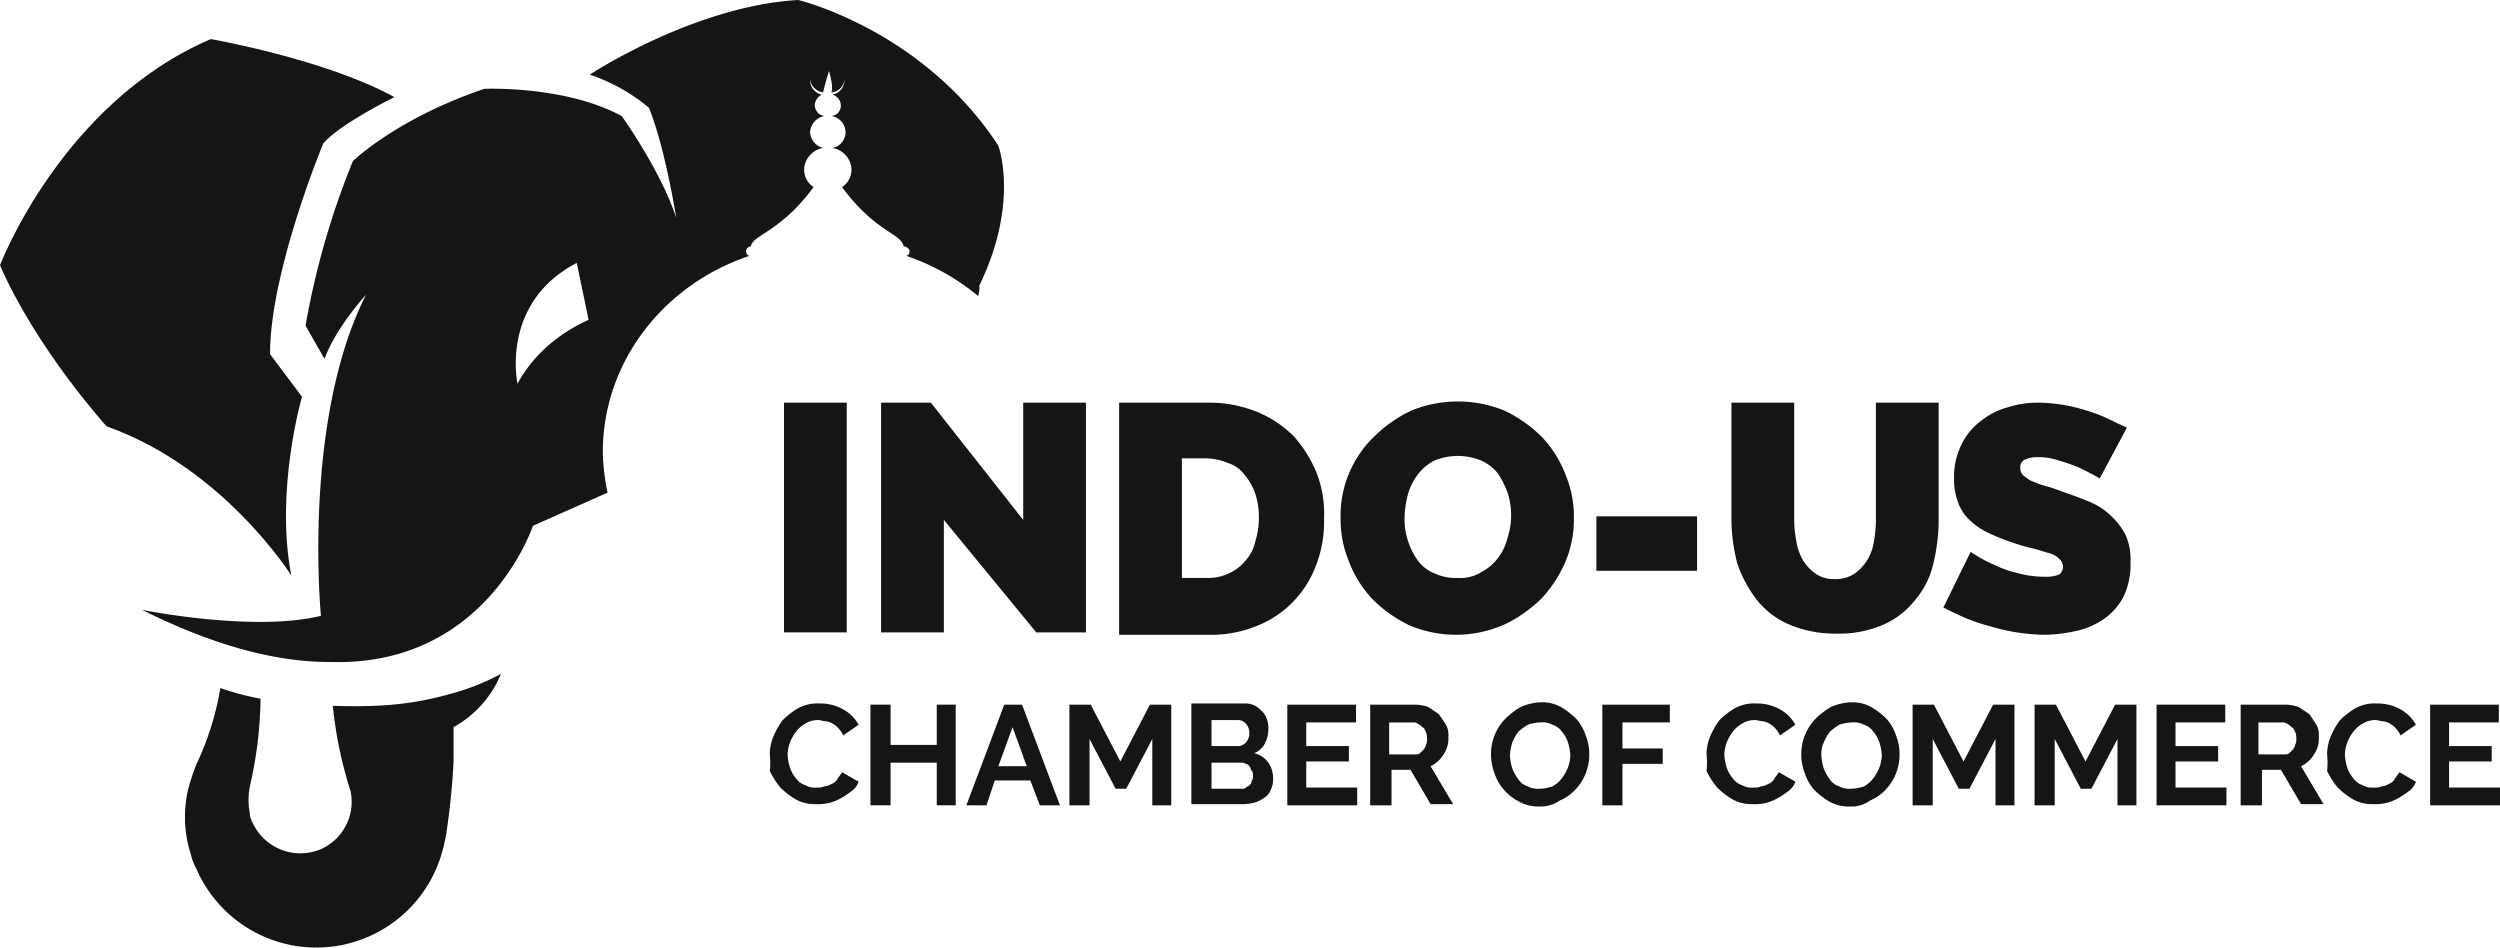 <svg id="Group_477" data-name="Group 477" xmlns="http://www.w3.org/2000/svg" viewBox="0 0 428.775 162.512">
  <defs>
    <style>
      .cls-1 {
        fill: #151515;
      }
    </style>
  </defs>
  <g id="Group_474" data-name="Group 474">
    <path id="Path_44436" data-name="Path 44436" class="cls-1" d="M40.967,62.384a72.206,72.206,0,0,0,3.047,14.624h0a8.886,8.886,0,0,1-5.078,9.953,9.015,9.015,0,0,1-11.781-4.672c-.2-.2-.2-.609-.406-1.016v-.406a12.053,12.053,0,0,1,0-4.672,70.527,70.527,0,0,0,1.828-14.827v-.2a49.94,49.94,0,0,1-6.906-1.828c0,.406-.2.812-.2,1.219a50,50,0,0,1-3.859,11.781A35,35,0,0,0,16.187,76.6a20.9,20.9,0,0,0,.406,11.171,10.2,10.2,0,0,0,1.016,2.64,22.409,22.409,0,0,0,42.248-3.453c.2-.609.2-1.016.406-1.625,0-.406.2-.812.2-1.219q.914-6.093,1.219-12.187V66.04A18.342,18.342,0,0,0,69.81,56.9a39.672,39.672,0,0,1-8.734,3.453C53.967,62.384,47.873,62.587,40.967,62.384Z" transform="translate(16.108 58.672)"/>
    <g id="Group_473" data-name="Group 473">
      <path id="Path_44437" data-name="Path 44437" class="cls-1" d="M49.966,95.311c-2.844-14.624,1.828-30.67,1.828-30.67L46.31,57.329c0-14.218,9.14-36.154,9.14-36.154,3.047-3.453,12.187-7.921,12.187-7.921C55.857,6.753,36.154,3.3,36.154,3.3,10.562,14.268,0,42.095,0,42.095,6.3,56.516,18.28,69.719,18.28,69.719,38.389,76.828,49.966,95.311,49.966,95.311Z" transform="translate(0 3.403)"/>
      <path id="Path_44438" data-name="Path 44438" class="cls-1" d="M158.852,24.983h0C145.853,5.078,124.526,0,124.526,0,106.652,1.016,88.777,12.8,88.777,12.8a31.472,31.472,0,0,1,10.156,5.687c2.844,7.109,4.672,18.89,4.672,18.89-2.64-8.125-9.343-17.468-9.343-17.468C84.512,14.624,70.7,15.234,70.7,15.234c-15.031,5.078-22.546,12.39-22.546,12.39A137.24,137.24,0,0,0,40.03,55.857l3.25,5.687c2.031-5.484,7.109-10.968,7.109-10.968C39.421,72.309,42.67,105.62,42.67,105.62h0C31.093,108.463,12,104.6,12,104.6c13,6.5,23.561,8.937,32.092,8.937h.2c26.811.812,34.733-23.358,34.733-23.358l12.8-5.687a37.8,37.8,0,0,1-.812-6.906c0-15.64,10.562-28.842,25.186-33.717-.406,0-.609-.406-.609-.812a.874.874,0,0,1,.812-.812h0c.406-2.031,5.078-2.437,10.765-10.156a3.581,3.581,0,0,1-1.625-3.047,3.883,3.883,0,0,1,3.25-3.656,3.011,3.011,0,0,1-2.234-2.64,3.011,3.011,0,0,1,2.437-2.844,1.926,1.926,0,0,1-1.625-1.828,2.057,2.057,0,0,1,1.219-1.828,2.575,2.575,0,0,1-2.031-2.437v-.2a2.586,2.586,0,0,0,2.234,2.234c.2-1.016,1.016-3.656,1.016-3.656s.812,2.64.406,3.656a2.4,2.4,0,0,0,2.234-2.234v.2a2.575,2.575,0,0,1-2.031,2.437,1.951,1.951,0,0,1,1.422,1.828,1.778,1.778,0,0,1-1.625,1.828,2.848,2.848,0,0,1,2.437,2.844,2.811,2.811,0,0,1-2.234,2.64,3.883,3.883,0,0,1,3.25,3.656,3.581,3.581,0,0,1-1.625,3.047c5.687,7.718,10.156,7.921,10.562,10.156h0c.406,0,1.016.406,1.016.812s-.2.812-.609.812a38.947,38.947,0,0,1,12.39,6.906,5.623,5.623,0,0,0,.2-1.828h0C162.508,34.733,158.852,24.983,158.852,24.983ZM76.387,65.809S73.341,52,86.543,45.091l2.031,9.75C88.371,55.044,80.653,57.888,76.387,65.809Z" transform="translate(12.374 0)"/>
    </g>
  </g>
  <g id="Group_475" data-name="Group 475" transform="translate(134.462 68.856)">
    <path id="Path_44439" data-name="Path 44439" class="cls-1" d="M66.2,73.4V34H76.965V73.4Z" transform="translate(-66.2 -33.797)"/>
    <path id="Path_44440" data-name="Path 44440" class="cls-1" d="M85.165,54.108V73.4H74.4V34h8.531L98.774,54.108V34h10.765V73.4h-8.531Z" transform="translate(-57.745 -33.797)"/>
    <path id="Path_44441" data-name="Path 44441" class="cls-1" d="M94.5,73.4V34h15.234a22.022,22.022,0,0,1,8.531,1.625,19.2,19.2,0,0,1,6.3,4.265,21.844,21.844,0,0,1,3.859,6.3,19.274,19.274,0,0,1,1.219,7.718,20.692,20.692,0,0,1-1.422,8.125,17.77,17.77,0,0,1-10.359,10.359,20.692,20.692,0,0,1-8.125,1.422H94.5Zm23.968-19.7a13.1,13.1,0,0,0-.609-4.062,10.3,10.3,0,0,0-1.828-3.25,5.7,5.7,0,0,0-2.844-2.031,10.689,10.689,0,0,0-3.656-.812h-4.265V64.061h4.265a8.243,8.243,0,0,0,3.859-.812,7.748,7.748,0,0,0,2.844-2.234,7.038,7.038,0,0,0,1.625-3.25A13.1,13.1,0,0,0,118.468,53.7Z" transform="translate(-37.019 -33.797)"/>
    <path id="Path_44442" data-name="Path 44442" class="cls-1" d="M133.105,73.914a20.7,20.7,0,0,1-8.125-1.625,23.544,23.544,0,0,1-6.3-4.469,19.541,19.541,0,0,1-4.062-6.5,19.024,19.024,0,0,1-1.422-7.515,18.8,18.8,0,0,1,5.687-13.812,23.545,23.545,0,0,1,6.3-4.469,21.124,21.124,0,0,1,16.249,0,23.544,23.544,0,0,1,6.3,4.469,19.541,19.541,0,0,1,4.062,6.5,18.734,18.734,0,0,1,1.422,7.312,19.024,19.024,0,0,1-1.422,7.515,22.369,22.369,0,0,1-4.062,6.3,23.544,23.544,0,0,1-6.3,4.469A20.569,20.569,0,0,1,133.105,73.914Zm-8.937-19.905a11.826,11.826,0,0,0,.609,3.859,12.141,12.141,0,0,0,1.625,3.25,6.381,6.381,0,0,0,2.844,2.234,8.554,8.554,0,0,0,4.062.812,6.75,6.75,0,0,0,4.062-1.016,8.27,8.27,0,0,0,2.844-2.437,9.07,9.07,0,0,0,1.625-3.453,12.525,12.525,0,0,0,0-7.718,16.194,16.194,0,0,0-1.625-3.25,7.748,7.748,0,0,0-2.844-2.234,10.562,10.562,0,0,0-8.125,0,8.27,8.27,0,0,0-2.844,2.437,9.774,9.774,0,0,0-1.625,3.25A16.609,16.609,0,0,0,124.168,54.008Z" transform="translate(-17.736 -33.9)"/>
    <path id="Path_44443" data-name="Path 44443" class="cls-1" d="M134.8,52.943V43.6h17.265v9.343Z" transform="translate(4.537 -23.898)"/>
    <path id="Path_44444" data-name="Path 44444" class="cls-1" d="M163.871,64.264a5.96,5.96,0,0,0,3.25-.812,7.8,7.8,0,0,0,2.234-2.234,8.015,8.015,0,0,0,1.219-3.047,22.38,22.38,0,0,0,.406-3.656V34h10.765V54.311a32.146,32.146,0,0,1-1.016,7.718,14.649,14.649,0,0,1-3.25,6.093A13.87,13.87,0,0,1,172,72.186a19.04,19.04,0,0,1-7.921,1.422,19.969,19.969,0,0,1-8.125-1.625,14.323,14.323,0,0,1-5.484-4.265,21.949,21.949,0,0,1-3.25-6.093,30.492,30.492,0,0,1-1.016-7.515V34h10.765V54.311a20.127,20.127,0,0,0,.406,3.656,8.974,8.974,0,0,0,1.219,3.25,7.8,7.8,0,0,0,2.234,2.234A5.481,5.481,0,0,0,163.871,64.264Z" transform="translate(16.292 -33.797)"/>
    <path id="Path_44445" data-name="Path 44445" class="cls-1" d="M190.911,47c-1.016-.609-2.234-1.219-3.453-1.828a32.879,32.879,0,0,0-3.453-1.219,11.5,11.5,0,0,0-3.656-.609,5.435,5.435,0,0,0-2.234.406,1.36,1.36,0,0,0-.812,1.422,1.717,1.717,0,0,0,.406,1.219,8.6,8.6,0,0,0,1.422,1.016c.609.2,1.422.609,2.234.812a26.693,26.693,0,0,1,3.047,1.016q2.742.914,4.875,1.828a11.526,11.526,0,0,1,3.656,2.437,12.391,12.391,0,0,1,2.437,3.25,10.7,10.7,0,0,1,.812,4.672,12.664,12.664,0,0,1-1.219,5.89,10.55,10.55,0,0,1-3.453,3.859,13.064,13.064,0,0,1-4.875,2.031,25.212,25.212,0,0,1-5.484.609,36.48,36.48,0,0,1-4.469-.406,35.374,35.374,0,0,1-4.469-1.016,35.008,35.008,0,0,1-4.265-1.422c-1.422-.609-2.641-1.219-3.859-1.828l4.672-9.546a26.019,26.019,0,0,0,4.062,2.234,18.95,18.95,0,0,0,4.062,1.422,17.313,17.313,0,0,0,4.672.609,5.833,5.833,0,0,0,2.437-.406,1.756,1.756,0,0,0,.609-1.219,1.844,1.844,0,0,0-.609-1.422,3.927,3.927,0,0,0-1.828-1.016c-.812-.2-1.828-.609-2.844-.812a31.33,31.33,0,0,1-3.453-1.016,33.461,33.461,0,0,1-4.469-1.828,11.833,11.833,0,0,1-3.047-2.234,7.648,7.648,0,0,1-1.828-3.047A10.993,10.993,0,0,1,165.928,47a12.366,12.366,0,0,1,1.219-5.687,10.691,10.691,0,0,1,3.25-4.062,12.845,12.845,0,0,1,4.672-2.437A17.108,17.108,0,0,1,180.552,34a30.3,30.3,0,0,1,4.265.406,29.694,29.694,0,0,1,4.062,1.016,27.126,27.126,0,0,1,3.656,1.422c1.219.609,2.031,1.016,3.047,1.422Z" transform="translate(34.749 -33.797)"/>
  </g>
  <g id="Group_476" data-name="Group 476" transform="translate(132.025 120.447)">
    <path id="Path_44446" data-name="Path 44446" class="cls-1" d="M65,68.134a8.15,8.15,0,0,1,.609-3.047,12.949,12.949,0,0,1,1.625-2.844,13.04,13.04,0,0,1,2.641-2.031,6.956,6.956,0,0,1,3.656-.812,8,8,0,0,1,4.062,1.016,6.6,6.6,0,0,1,2.64,2.64l-2.64,1.828a4.249,4.249,0,0,0-.812-1.219,3.566,3.566,0,0,0-1.016-.812,2.887,2.887,0,0,0-1.219-.406c-.406,0-.812-.2-1.219-.2a4.094,4.094,0,0,0-2.234.609,5.476,5.476,0,0,0-1.625,1.422A8.233,8.233,0,0,0,68.453,66.1a7.216,7.216,0,0,0-.406,2.031,8.638,8.638,0,0,0,.406,2.234A5.326,5.326,0,0,0,69.469,72.2a3.159,3.159,0,0,0,1.625,1.219,3.34,3.34,0,0,0,2.031.406,2.576,2.576,0,0,0,1.219-.2,2.887,2.887,0,0,0,1.219-.406,2.028,2.028,0,0,0,1.016-.812c.2-.406.609-.812.812-1.219l2.844,1.625a3.159,3.159,0,0,1-1.219,1.625,14.257,14.257,0,0,1-1.828,1.219,8.489,8.489,0,0,1-2.031.812,8.332,8.332,0,0,1-2.234.2,6.676,6.676,0,0,1-3.453-.812,13.04,13.04,0,0,1-2.64-2.031A13.621,13.621,0,0,1,65,70.978,13.159,13.159,0,0,0,65,68.134Z" transform="translate(-65 -59.197)"/>
    <path id="Path_44447" data-name="Path 44447" class="cls-1" d="M88.124,59.5V76.765h-3.25V69.453H76.953v7.312H73.5V59.5h3.453v6.906h7.921V59.5Z" transform="translate(-56.235 -59.094)"/>
    <path id="Path_44448" data-name="Path 44448" class="cls-1" d="M88.1,59.5h3.047l6.5,17.265H94.193L92.568,72.5H86.475l-1.422,4.265H81.6Zm3.859,10.562-2.437-6.7-2.437,6.7Z" transform="translate(-47.883 -59.094)"/>
    <path id="Path_44449" data-name="Path 44449" class="cls-1" d="M104.518,76.765V65.39l-4.469,8.531H98.221L93.753,65.39V76.765H90.3V59.5h3.656l5.078,9.75,5.078-9.75h3.656V76.765Z" transform="translate(-38.912 -59.094)"/>
    <path id="Path_44450" data-name="Path 44450" class="cls-1" d="M114.615,72.4a4.056,4.056,0,0,1-.406,1.828,2.731,2.731,0,0,1-1.219,1.422,5.019,5.019,0,0,1-1.828.812,7.616,7.616,0,0,1-2.234.2H100.6V59.4h9.343a3.826,3.826,0,0,1,1.625.406,5.385,5.385,0,0,1,1.219,1.016,3.274,3.274,0,0,1,.812,1.422,4.472,4.472,0,0,1,.2,1.625,5.408,5.408,0,0,1-.609,2.437,3.584,3.584,0,0,1-1.828,1.625,4.043,4.043,0,0,1,2.437,1.625A4.663,4.663,0,0,1,114.615,72.4Zm-10.562-9.953v4.265h4.469a1.844,1.844,0,0,0,1.422-.609,2.471,2.471,0,0,0,0-3.25,1.844,1.844,0,0,0-1.422-.609h-4.469Zm7.109,9.343c0-.406,0-.609-.2-.812s-.2-.609-.406-.812-.406-.406-.609-.406a1.221,1.221,0,0,0-.812-.2h-5.078v4.469h5.078c.406,0,.609,0,.812-.2s.406-.2.609-.406a1.055,1.055,0,0,0,.406-.812C111.162,72.4,111.162,72.2,111.162,71.79Z" transform="translate(-28.291 -59.197)"/>
    <path id="Path_44451" data-name="Path 44451" class="cls-1" d="M120.684,73.921v2.844H108.7V59.5h11.781v3.047H111.95v4.062h7.312v2.64H111.95v4.469h8.734Z" transform="translate(-19.939 -59.094)"/>
    <path id="Path_44452" data-name="Path 44452" class="cls-1" d="M115.7,76.765V59.5h7.718a7.3,7.3,0,0,1,2.234.406l1.828,1.219,1.219,1.828a3.662,3.662,0,0,1,.406,2.031,4.9,4.9,0,0,1-.812,3.047,5.263,5.263,0,0,1-2.234,2.031l3.859,6.5h-3.859l-3.453-5.89h-3.25v6.093Zm3.453-8.734h4.265c.406,0,.609,0,.812-.2l.609-.609a1.54,1.54,0,0,0,.406-.812,1.831,1.831,0,0,0,.2-1.016,2.576,2.576,0,0,0-.2-1.219c-.2-.406-.2-.609-.609-.812a2.8,2.8,0,0,0-.812-.609,1.221,1.221,0,0,0-.812-.2H118.95v5.484Z" transform="translate(-12.721 -59.094)"/>
    <path id="Path_44453" data-name="Path 44453" class="cls-1" d="M134.228,77.174a6.676,6.676,0,0,1-3.453-.812,8.378,8.378,0,0,1-2.641-2.031,7.97,7.97,0,0,1-1.625-2.844,9.2,9.2,0,0,1-.609-3.25,8.42,8.42,0,0,1,.609-3.25,8.52,8.52,0,0,1,1.828-2.844,13.04,13.04,0,0,1,2.64-2.031,9.569,9.569,0,0,1,3.453-.812,6.676,6.676,0,0,1,3.453.812,13.04,13.04,0,0,1,2.64,2.031,7.969,7.969,0,0,1,1.625,2.844,8.971,8.971,0,0,1,0,6.5,8.52,8.52,0,0,1-1.828,2.844,7.729,7.729,0,0,1-2.641,1.828A5.674,5.674,0,0,1,134.228,77.174ZM129.15,68.44a8.638,8.638,0,0,0,.406,2.234,8.232,8.232,0,0,0,1.016,1.828,3.158,3.158,0,0,0,1.625,1.219,3.662,3.662,0,0,0,2.031.406,7.3,7.3,0,0,0,2.234-.406,5.476,5.476,0,0,0,1.625-1.422,8.234,8.234,0,0,0,1.016-1.828,7.216,7.216,0,0,0,.406-2.031,8.639,8.639,0,0,0-.406-2.234,5.325,5.325,0,0,0-1.016-1.828,3.159,3.159,0,0,0-1.625-1.219,3.662,3.662,0,0,0-2.031-.406,7.3,7.3,0,0,0-2.234.406,11.265,11.265,0,0,0-1.625,1.219,8.233,8.233,0,0,0-1.016,1.828A8.638,8.638,0,0,0,129.15,68.44Z" transform="translate(-2.203 -59.3)"/>
    <path id="Path_44454" data-name="Path 44454" class="cls-1" d="M135.3,76.765V59.5h11.578v3.047h-8.125v4.469h6.906v2.641h-6.906v7.109Z" transform="translate(7.49 -59.094)"/>
    <path id="Path_44455" data-name="Path 44455" class="cls-1" d="M144.1,68.134a8.15,8.15,0,0,1,.609-3.047,12.95,12.95,0,0,1,1.625-2.844,13.04,13.04,0,0,1,2.641-2.031,6.956,6.956,0,0,1,3.656-.812,8,8,0,0,1,4.062,1.016,6.6,6.6,0,0,1,2.641,2.64l-2.641,1.828a4.249,4.249,0,0,0-.812-1.219,3.567,3.567,0,0,0-1.016-.812,2.887,2.887,0,0,0-1.219-.406c-.406,0-.812-.2-1.219-.2a4.1,4.1,0,0,0-2.234.609,5.475,5.475,0,0,0-1.625,1.422,8.234,8.234,0,0,0-1.016,1.828,7.216,7.216,0,0,0-.406,2.031,8.639,8.639,0,0,0,.406,2.234,5.326,5.326,0,0,0,1.016,1.828,3.158,3.158,0,0,0,1.625,1.219,3.34,3.34,0,0,0,2.031.406,2.576,2.576,0,0,0,1.219-.2,2.887,2.887,0,0,0,1.219-.406,2.028,2.028,0,0,0,1.016-.812c.2-.406.609-.812.812-1.219l2.844,1.625a3.159,3.159,0,0,1-1.219,1.625,14.257,14.257,0,0,1-1.828,1.219,8.489,8.489,0,0,1-2.031.812,8.332,8.332,0,0,1-2.234.2,6.676,6.676,0,0,1-3.453-.812,13.042,13.042,0,0,1-2.641-2.031,13.62,13.62,0,0,1-1.828-2.844A13.158,13.158,0,0,0,144.1,68.134Z" transform="translate(16.564 -59.197)"/>
    <path id="Path_44456" data-name="Path 44456" class="cls-1" d="M160.428,77.174a6.676,6.676,0,0,1-3.453-.812,13.04,13.04,0,0,1-2.641-2.031,7.969,7.969,0,0,1-1.625-2.844,9.2,9.2,0,0,1-.609-3.25,8.42,8.42,0,0,1,.609-3.25,8.52,8.52,0,0,1,1.828-2.844,13.038,13.038,0,0,1,2.641-2.031,9.569,9.569,0,0,1,3.453-.812,6.676,6.676,0,0,1,3.453.812,13.041,13.041,0,0,1,2.641,2.031,7.97,7.97,0,0,1,1.625,2.844,8.97,8.97,0,0,1,0,6.5,8.52,8.52,0,0,1-1.828,2.844,7.729,7.729,0,0,1-2.641,1.828A5.317,5.317,0,0,1,160.428,77.174Zm-4.875-8.734a8.639,8.639,0,0,0,.406,2.234,8.232,8.232,0,0,0,1.016,1.828,3.158,3.158,0,0,0,1.625,1.219,3.662,3.662,0,0,0,2.031.406,7.3,7.3,0,0,0,2.234-.406A5.475,5.475,0,0,0,164.49,72.3a8.234,8.234,0,0,0,1.016-1.828,7.216,7.216,0,0,0,.406-2.031,8.639,8.639,0,0,0-.406-2.234,5.325,5.325,0,0,0-1.016-1.828,3.159,3.159,0,0,0-1.625-1.219,3.662,3.662,0,0,0-2.031-.406,7.3,7.3,0,0,0-2.234.406,11.266,11.266,0,0,0-1.625,1.219,8.233,8.233,0,0,0-1.016,1.828A4.374,4.374,0,0,0,155.553,68.44Z" transform="translate(24.813 -59.3)"/>
    <path id="Path_44457" data-name="Path 44457" class="cls-1" d="M175.718,76.765V65.39l-4.469,8.531h-1.828l-4.469-8.531V76.765H161.5V59.5h3.656l5.078,9.75,5.078-9.75h3.656V76.765Z" transform="translate(34.506 -59.094)"/>
    <path id="Path_44458" data-name="Path 44458" class="cls-1" d="M186.018,76.765V65.39l-4.469,8.531h-1.828l-4.469-8.531V76.765H171.8V59.5h3.656l5.078,9.75,5.078-9.75h3.656V76.765Z" transform="translate(45.127 -59.094)"/>
    <path id="Path_44459" data-name="Path 44459" class="cls-1" d="M194.084,73.921v2.844H182.1V59.5h11.781v3.047H185.35v4.062h7.312v2.64H185.35v4.469h8.734Z" transform="translate(55.747 -59.094)"/>
    <path id="Path_44460" data-name="Path 44460" class="cls-1" d="M189.2,76.765V59.5h7.718a7.3,7.3,0,0,1,2.234.406l1.828,1.219,1.219,1.828a3.662,3.662,0,0,1,.406,2.031,4.9,4.9,0,0,1-.812,3.047,5.262,5.262,0,0,1-2.234,2.031l3.859,6.5h-3.859l-3.453-5.89h-3.25v6.093Zm3.25-8.734h4.265c.406,0,.609,0,.812-.2l.609-.609a1.54,1.54,0,0,0,.406-.812,1.831,1.831,0,0,0,.2-1.016,2.576,2.576,0,0,0-.2-1.219c-.2-.406-.2-.609-.609-.812a2.8,2.8,0,0,0-.812-.609,1.221,1.221,0,0,0-.812-.2h-4.062v5.484Z" transform="translate(63.069 -59.094)"/>
    <path id="Path_44461" data-name="Path 44461" class="cls-1" d="M196.5,68.134a8.15,8.15,0,0,1,.609-3.047,12.95,12.95,0,0,1,1.625-2.844,13.04,13.04,0,0,1,2.641-2.031,6.956,6.956,0,0,1,3.656-.812,8,8,0,0,1,4.062,1.016,6.6,6.6,0,0,1,2.64,2.64l-2.64,1.828a4.249,4.249,0,0,0-.812-1.219,3.566,3.566,0,0,0-1.016-.812,2.887,2.887,0,0,0-1.219-.406c-.406,0-.812-.2-1.219-.2a4.1,4.1,0,0,0-2.234.609,5.475,5.475,0,0,0-1.625,1.422,8.234,8.234,0,0,0-1.016,1.828,7.216,7.216,0,0,0-.406,2.031,8.639,8.639,0,0,0,.406,2.234,5.326,5.326,0,0,0,1.016,1.828,3.158,3.158,0,0,0,1.625,1.219,3.341,3.341,0,0,0,2.031.406,2.576,2.576,0,0,0,1.219-.2,2.887,2.887,0,0,0,1.219-.406,2.028,2.028,0,0,0,1.016-.812c.2-.406.609-.812.812-1.219l2.844,1.625a3.159,3.159,0,0,1-1.219,1.625,14.255,14.255,0,0,1-1.828,1.219,8.489,8.489,0,0,1-2.031.812,8.332,8.332,0,0,1-2.234.2,6.676,6.676,0,0,1-3.453-.812,13.041,13.041,0,0,1-2.641-2.031,13.622,13.622,0,0,1-1.828-2.844A13.154,13.154,0,0,0,196.5,68.134Z" transform="translate(70.596 -59.197)"/>
    <path id="Path_44462" data-name="Path 44462" class="cls-1" d="M217.184,73.921v2.844H205.2V59.5h11.781v3.047H208.45v4.062h7.312v2.64H208.45v4.469h8.734Z" transform="translate(79.567 -59.094)"/>
  </g>
</svg>
